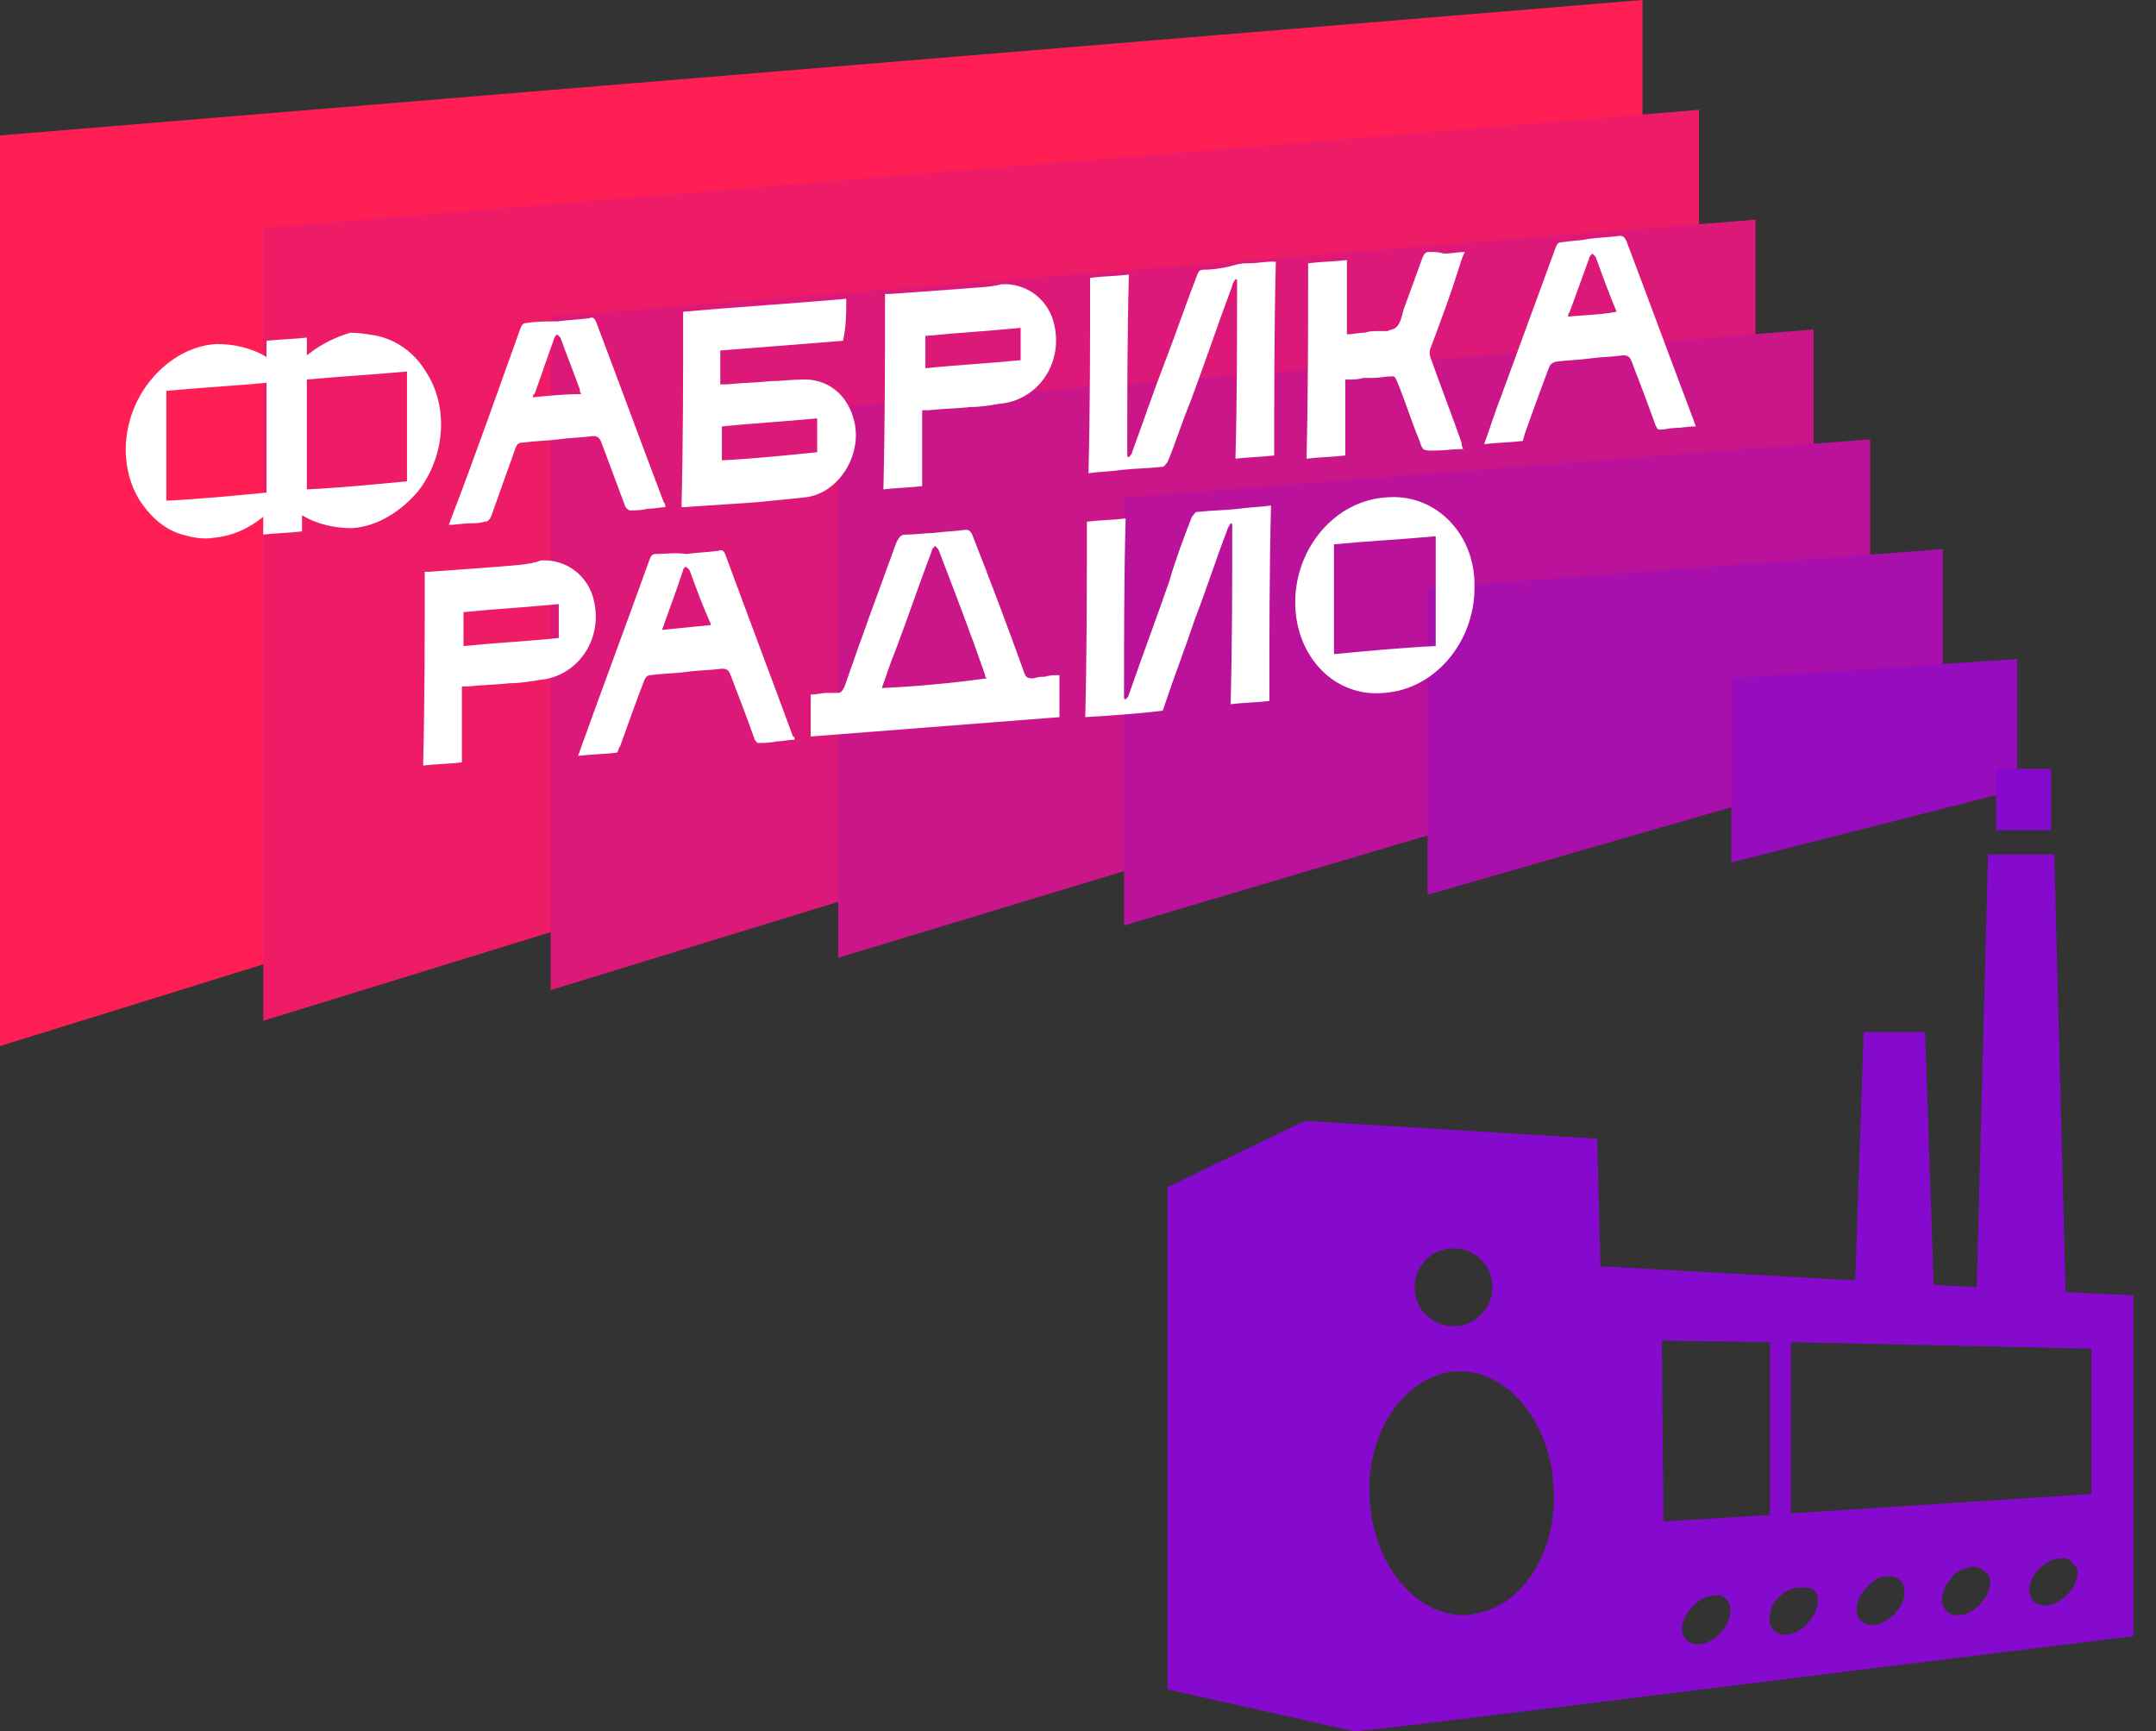 <?xml version="1.0" encoding="UTF-8"?> <!-- Generator: Adobe Illustrator 24.0.1, SVG Export Plug-In . SVG Version: 6.00 Build 0) --> <svg xmlns="http://www.w3.org/2000/svg" xmlns:xlink="http://www.w3.org/1999/xlink" id="Layer_1" x="0px" y="0px" viewBox="0 0 133.5 107.2" xml:space="preserve"><rect x="0" y="0" width="133.5" height="107.2" fill="#333333" stroke="none"/> <g> <g> <polygon fill="#FF1F55" points="-1.4,8.5 101.7,0 101.7,33.2 -1.4,65.2 "></polygon> <polygon fill="#EE1C66" points="16.3,14.1 105.2,6.8 105.2,35.8 16.3,63.2 "></polygon> <polygon fill="#DC1978" points="34.1,19.6 108.7,13.6 108.7,38.4 34.1,61.3 "></polygon> <polygon fill="#CB1689" points="51.9,25.2 112.3,20.4 112.3,41 51.9,59.3 "></polygon> <polygon fill="#BA129A" points="69.6,30.8 115.8,27.2 115.8,43.6 69.6,57.3 "></polygon> <polygon fill="#A90FAB" points="88.4,36.4 120.3,34 120.3,46.2 88.4,55.4 "></polygon> <polygon fill="#970CBD" points="107.2,42 124.9,40.8 124.9,48.9 107.2,53.4 "></polygon> <rect x="123.6" y="47.6" fill="#8609CE" width="3.4" height="3.8"></rect> </g> <g> <g> <g> <path fill="#FFFFFF" d="M19,30.3c0-2.2,0-4.5,0-6.8c2.1-0.2,4.1-0.3,6.2-0.5c0,2.3,0,4.5,0,6.8C23.1,30,21.1,30.2,19,30.3 M10.3,31c0-2.2,0-4.5,0-6.8c2.1-0.2,4.1-0.3,6.2-0.5c0,2.3,0,4.5,0,6.8C14.4,30.7,12.4,30.9,10.3,31 M19,20.9 c-0.8,0.1-1.6,0.1-2.5,0.2c0,0.4,0,0.7,0,1c-1-0.6-2.1-0.8-3.1-0.8c-1.7,0.1-3.2,1.1-4.2,2.4c-1.6,2.1-1.9,5-0.6,7.2 c0.7,1.1,1.6,1.9,2.7,2.2c0.7,0.2,1.3,0.3,1.9,0.2c1.1-0.1,2.1-0.5,3.1-1.3c0,0.4,0,0.7,0,1.1c0.8-0.1,1.6-0.1,2.4-0.2 c0-0.3,0-0.6,0-1c1,0.6,2.1,0.8,3.1,0.8c1.6-0.1,3.1-1.1,4.1-2.3c1.7-2.2,1.9-5.3,0.4-7.5c-0.7-1.1-1.7-1.8-2.9-2.1 c-0.6-0.1-1.1-0.2-1.7-0.2C21,20.8,20,21.2,19,22C19,21.6,19,21.3,19,20.9"></path> <path fill="#FFFFFF" d="M44.7,28.5c0-0.7,0-1.4,0-2.1c2-0.2,3.9-0.3,5.9-0.5c0,0.7,0,1.4,0,2.1C48.6,28.2,46.7,28.4,44.7,28.5 M52.4,18.5c-3.4,0.3-6.7,0.5-10.1,0.8c0,4,0,8.1-0.1,12.1c0,0,0.1,0,0.1,0c1.5-0.1,3-0.2,4.5-0.3c1-0.1,2-0.2,3-0.3 c2.1-0.2,3.6-2.6,3.1-4.7c-0.4-1.7-1.7-2.7-3.3-2.6c-0.6,0-1.3,0.1-1.9,0.1c-0.9,0.1-1.8,0.1-2.7,0.2c-0.1,0-0.3,0-0.4,0 c0-0.7,0-1.4,0-2.1c2.6-0.2,5.1-0.4,7.6-0.6C52.4,20.2,52.4,19.4,52.4,18.5"></path> <path fill="#FFFFFF" d="M74.5,16.7c-0.2,0-0.3,0.1-0.4,0.4c-0.7,1.8-1.3,3.6-2,5.4c-0.7,1.8-1.3,3.6-2,5.5 c0,0.1-0.1,0.2-0.2,0.3c0,0-0.1,0-0.1-0.1c0-3.7,0-7.4,0.1-11.2c-0.8,0.1-1.6,0.1-2.4,0.2c0,4,0,8.1-0.1,12.1 c0.7-0.1,1.3-0.1,2-0.2c0.9-0.1,1.7-0.1,2.6-0.2c0.1,0,0.2-0.2,0.3-0.3c0.5-1.2,0.9-2.5,1.4-3.7c0.9-2.4,1.7-4.8,2.6-7.2 c0-0.1,0.1-0.3,0.2-0.4c0,0,0.1,0,0.1,0c0,3.7,0,7.4-0.1,11.1c0.8-0.1,1.6-0.1,2.4-0.2c0-4,0-8,0.1-12c-0.1,0-0.2,0-0.3,0 c-0.4,0-0.9,0.1-1.3,0.1c-0.3,0-0.6,0-0.9,0.1C75.8,16.6,75.1,16.7,74.5,16.7C74.5,16.7,74.5,16.7,74.5,16.7"></path> <path fill="#FFFFFF" d="M76.7,31.5c-0.9,0.1-1.7,0.1-2.6,0.2c-0.1,0-0.2,0.2-0.3,0.3c-0.5,1.3-1,2.6-1.4,4 c-0.8,2.3-1.7,4.7-2.5,7c0,0.1-0.1,0.2-0.2,0.3c0,0-0.1,0-0.1-0.1c0-3.7,0-7.4,0.1-11.1c-0.8,0.1-1.6,0.1-2.4,0.2 c0,4,0,8-0.1,12.1c1.6-0.1,3.2-0.2,4.8-0.4c0-0.1,0.1-0.2,0.1-0.3c0.6-1.8,1.3-3.6,1.9-5.4c0.7-1.8,1.3-3.7,2-5.5 c0-0.1,0.1-0.2,0.2-0.4c0,0,0.1,0,0.1,0.1c0,3.7,0,7.4-0.1,11.1c0.8-0.1,1.6-0.1,2.4-0.2c0-4,0-8,0.1-12.1 C78,31.4,77.4,31.4,76.7,31.5"></path> <path fill="#FFFFFF" d="M54.6,42.6c0.3-0.8,0.5-1.5,0.8-2.2c0.8-2.1,1.5-4.2,2.3-6.3c0-0.1,0.1-0.2,0.2-0.3 c0.1,0.1,0.1,0.1,0.2,0.2c1,2.6,2,5.2,2.9,7.8c0,0.1,0,0.1,0.1,0.2C58.9,42.3,56.8,42.5,54.6,42.6 M56.1,33.1 c-0.3,0-0.4,0.1-0.6,0.5c-1.1,3-2.2,6-3.2,8.9c-0.1,0.2-0.2,0.4-0.4,0.4c0,0,0,0,0,0c-0.2,0-0.5,0-0.7,0c-0.3,0-0.6,0.1-1,0.1 c0,0.9,0,1.8,0,2.6c5.2-0.4,10.3-0.8,15.4-1.2c0-0.9,0-1.7,0-2.6c-0.3,0-0.6,0-0.9,0.1c-0.2,0-0.4,0-0.7,0.1c0,0,0,0-0.1,0 c-0.3,0-0.4-0.1-0.5-0.4c-1-2.8-2.1-5.7-3.2-8.5c-0.1-0.2-0.2-0.3-0.4-0.3c0,0,0,0,0,0c-0.7,0.1-1.3,0.1-2,0.2 C57.3,33,56.7,33.1,56.1,33.1C56.1,33.1,56.1,33.1,56.1,33.1"></path> <path fill="#FFFFFF" d="M57.3,22.8c0-0.7,0-1.3,0-2c2-0.2,3.9-0.3,5.9-0.5c0,0.7,0,1.4,0,2C61.2,22.5,59.2,22.6,57.3,22.8 M59.3,17.9c-1.4,0.1-2.8,0.2-4.2,0.3c-0.1,0-0.2,0-0.3,0c0,4,0,8-0.1,12.1c0.8-0.1,1.6-0.1,2.4-0.2c0-1.6,0-3.1,0-4.7 c0.2,0,0.3,0,0.4,0c0.9-0.1,1.7-0.1,2.6-0.2c0.6,0,1.2-0.1,1.8-0.2c2.3-0.2,3.9-2.4,3.4-4.8c-0.3-1.6-1.7-2.7-3.3-2.6 C61.3,17.8,60.3,17.8,59.3,17.9"></path> <path fill="#FFFFFF" d="M28.7,40c0-0.7,0-1.4,0-2.1c2-0.2,3.9-0.3,5.9-0.5c0,0.7,0,1.4,0,2.1C32.7,39.7,30.7,39.8,28.7,40 M30.7,35.1c-1.4,0.1-2.7,0.2-4.1,0.3c-0.1,0-0.2,0-0.3,0c0,4,0,8-0.1,12c0.8-0.1,1.6-0.1,2.4-0.2c0-1.6,0-3.1,0-4.7 c0.2,0,0.3,0,0.4,0c0.9-0.1,1.7-0.1,2.6-0.2c0.6,0,1.2-0.1,1.8-0.2c2.3-0.2,3.9-2.4,3.4-4.8c-0.3-1.6-1.7-2.7-3.3-2.6 C32.7,35,31.7,35,30.7,35.1"></path> <path fill="#FFFFFF" d="M33,24.6c0-0.1,0-0.2,0.1-0.2c0.4-1.1,0.8-2.3,1.2-3.4c0-0.1,0.1-0.2,0.2-0.3c0.1,0.1,0.1,0.1,0.2,0.2 c0.4,1.1,0.8,2.1,1.2,3.2c0,0.1,0,0.2,0.1,0.3C35,24.4,34,24.5,33,24.6 M32.6,20c-0.2,0-0.3,0.1-0.4,0.4 c-1.4,3.9-2.8,7.9-4.3,11.8c0,0.1-0.1,0.2-0.1,0.3c0.4,0,0.9-0.1,1.3-0.1c0.3,0,0.6,0,0.9-0.1c0,0,0,0,0,0 c0.2,0,0.3-0.1,0.4-0.3c0.5-1.4,1-2.8,1.5-4.2c0.1-0.3,0.2-0.4,0.5-0.4c0,0,0,0,0,0c0.7-0.1,1.4-0.1,2.2-0.2 c0.7-0.1,1.4-0.1,2.1-0.2c0,0,0,0,0,0c0.3,0,0.4,0.1,0.5,0.3c0.5,1.3,1,2.7,1.5,4c0,0.1,0.2,0.3,0.3,0.3c0.4,0,0.7,0,1.1-0.1 c0.4,0,0.8-0.1,1.1-0.1c0-0.1,0-0.2-0.1-0.3c-1.4-3.7-2.8-7.5-4.2-11.2c-0.1-0.2-0.2-0.3-0.4-0.2c0,0,0,0,0,0 c-0.7,0.1-1.3,0.1-2,0.2C33.8,19.9,33.2,19.9,32.6,20C32.6,20,32.6,20,32.6,20"></path> <path fill="#FFFFFF" d="M97.1,19.6c0-0.1,0-0.2,0.1-0.3c0.4-1.1,0.8-2.2,1.2-3.3c0-0.1,0.1-0.2,0.2-0.3c0.1,0.1,0.2,0.2,0.2,0.2 c0.4,1.1,0.8,2.2,1.3,3.4C99.1,19.5,98.1,19.5,97.1,19.6 M96.7,15c-0.2,0-0.3,0.1-0.4,0.4c-1.1,3-2.2,6-3.3,9 c-0.4,1-0.7,2-1.1,3.1c0.8-0.1,1.6-0.1,2.4-0.2c0-0.1,0.1-0.3,0.1-0.4c0.5-1.4,1-2.8,1.5-4.1c0.1-0.3,0.2-0.3,0.4-0.4 c0,0,0,0,0,0c0.7-0.1,1.4-0.1,2.1-0.2s1.4-0.1,2.1-0.2c0,0,0,0,0,0c0.3,0,0.4,0.1,0.5,0.3c0.5,1.3,1,2.6,1.5,4 c0.1,0.2,0.1,0.3,0.3,0.3c0,0,0,0,0,0c0.3,0,0.6-0.1,0.9-0.1c0.4,0,0.8-0.1,1.3-0.1c0-0.1-0.1-0.2-0.1-0.3 c-1.4-3.7-2.8-7.5-4.2-11.2c-0.1-0.2-0.2-0.3-0.4-0.3c0,0,0,0,0,0c-0.7,0.1-1.3,0.1-2,0.2C97.9,14.9,97.3,14.9,96.7,15 C96.7,15,96.7,15,96.7,15"></path> <path fill="#FFFFFF" d="M41,39c0-0.1,0.1-0.2,0.1-0.3c0.4-1.1,0.8-2.2,1.2-3.4c0-0.1,0.1-0.2,0.2-0.2c0.1,0.1,0.1,0.1,0.2,0.2 c0.4,1.1,0.8,2.2,1.3,3.3c0,0,0,0.1,0,0.1C43,38.8,42,38.9,41,39 M40.6,34.3c-0.2,0-0.3,0.1-0.4,0.4c-1.4,3.9-2.9,7.9-4.3,11.8 c0,0.1-0.1,0.2-0.1,0.3c0.8-0.1,1.6-0.1,2.4-0.2c0.1-0.1,0.1-0.3,0.2-0.4c0.5-1.4,1-2.8,1.5-4.1c0.1-0.2,0.2-0.3,0.4-0.3 c0,0,0,0,0,0c0.7-0.1,1.5-0.1,2.2-0.2c0.7-0.1,1.5-0.1,2.2-0.2c0,0,0,0,0,0c0.3,0,0.4,0.1,0.5,0.3c0.5,1.3,1,2.6,1.5,4 c0,0.1,0.2,0.3,0.2,0.3c0.4,0,0.8,0,1.2-0.1c0.4,0,0.7-0.1,1.1-0.1c0-0.1,0-0.2-0.1-0.2c-1.4-3.8-2.8-7.5-4.2-11.3 c-0.1-0.2-0.2-0.3-0.4-0.2c0,0,0,0,0,0c-0.7,0.1-1.3,0.1-2,0.2C41.8,34.2,41.2,34.3,40.6,34.3C40.6,34.3,40.6,34.3,40.6,34.3"></path> <path fill="#FFFFFF" d="M88.5,15.6c-0.2,0-0.3,0.1-0.4,0.3c-0.4,1.1-0.8,2.2-1.2,3.3c-0.1,0.4-0.2,0.9-0.5,1.1 c-0.1,0.1-0.3,0.1-0.5,0.2c-0.1,0-0.2,0-0.3,0c-0.1,0-0.2,0-0.3,0c-0.3,0-0.5,0-0.8,0.1c-0.4,0-0.7,0.1-1.1,0.1 c0-1.6,0-3.1,0-4.6c-0.8,0.1-1.6,0.1-2.4,0.2c0,4,0,8.1-0.1,12.1c0.8-0.1,1.6-0.1,2.4-0.2c0-1.6,0-3.1,0-4.7c0.1,0,0.1,0,0.2,0 c0.3,0,0.6,0,0.9-0.1c0.2,0,0.4,0,0.6,0c0.4,0,0.8-0.1,1.2-0.1c0,0,0,0,0,0c0.2,0,0.2,0.1,0.3,0.3c0.5,1.2,0.9,2.5,1.4,3.7 c0.2,0.6,0.2,0.6,0.9,0.6c0.6,0,1.2-0.1,1.8-0.1c-0.1-0.2-0.1-0.3-0.1-0.4c-0.6-1.7-1.3-3.5-1.9-5.2c-0.1-0.2-0.1-0.5,0-0.7 c0.6-1.6,1.2-3.2,1.7-4.8c0.1-0.3,0.2-0.7,0.4-1.1c-0.4,0-0.8,0.1-1.3,0.1C89.1,15.6,88.8,15.6,88.5,15.6 C88.5,15.6,88.5,15.6,88.5,15.6"></path> <path fill="#FFFFFF" d="M82.6,40.5c0-2.3,0-4.5,0-6.8c2.1-0.2,4.2-0.3,6.3-0.5c0,2.3,0,4.5,0,6.8C86.8,40.1,84.7,40.3,82.6,40.5 M85.8,30.8c-3.1,0.2-5.6,3.1-5.6,6.5c0,3.3,2.4,5.9,5.5,5.6c0,0,0,0,0,0c3.1-0.2,5.6-3.1,5.6-6.5 C91.4,33.1,88.9,30.5,85.8,30.8C85.8,30.8,85.8,30.8,85.8,30.8"></path> </g> </g> </g> <g> <polygon fill="#8609CE" points="119.8,81.5 114.8,81.5 115.4,63.9 119.2,63.9 "></polygon> <path fill="#8609CE" d="M132.1,80.2l-4.2-0.2l-0.7-27.1h-4.1l-0.7,26.8l-23.3-1.3v0l-0.2-7.9l-18.1-1.1l-8.5,4.1v31.1l11.6,2.6 l3.6-0.4l12.2-1.5l32.4-4V80.2z M110.9,93.7V83.1l18.6,0.4v9L110.9,93.7z M103,94.2L102.9,83l6.7,0.1v10.7L103,94.2z M89.9,77.3 c1.3-0.1,2.5,1,2.5,2.3c0,0.3,0,0.6-0.1,0.8c0,0.1-0.1,0.2-0.1,0.3c-0.4,0.8-1.2,1.4-2.1,1.4c-1.3,0.1-2.5-1-2.5-2.3 C87.5,78.5,88.6,77.3,89.9,77.3z M93,99.3c-0.7,0.4-1.4,0.6-2.2,0.7c-3.1,0.1-5.8-3.1-6-7.3c-0.2-4.2,2.3-7.6,5.4-7.8 c0.8,0,1.5,0.1,2.2,0.5c2.1,1,3.7,3.7,3.8,6.8C96.4,95.3,95,98.1,93,99.3z M107.1,100.1c-0.2,0.8-1,1.6-1.8,1.7 c-0.8,0.1-1.3-0.5-1.1-1.3c0.2-0.8,1-1.6,1.8-1.7C106.8,98.6,107.3,99.2,107.1,100.1z M112.5,99.5c-0.2,0.8-1,1.6-1.8,1.7 c-0.8,0.1-1.3-0.5-1.1-1.3c0.1-0.7,0.7-1.3,1.3-1.5h0c0.2-0.1,0.3-0.1,0.5-0.1c0.2,0,0.3,0,0.5,0h0 C112.4,98.3,112.7,98.8,112.5,99.5z M117.9,98.9c-0.2,0.8-1,1.6-1.8,1.7c-0.8,0.1-1.3-0.5-1.1-1.3c0.1-0.5,0.5-1,1-1.4h0 c0.2-0.2,0.5-0.3,0.8-0.3c0.3,0,0.6,0,0.8,0.2C117.8,97.9,118,98.3,117.9,98.9z M123.2,98.3c-0.2,0.8-1,1.6-1.8,1.7 c-0.8,0.1-1.3-0.5-1.1-1.3c0.1-0.5,0.4-0.9,0.7-1.2c0,0,0,0,0,0c0.3-0.3,0.7-0.4,1-0.5c0.4,0,0.7,0.1,0.9,0.3 C123.2,97.5,123.3,97.8,123.2,98.3z M128.6,97.7c-0.2,0.8-1,1.6-1.8,1.7c-0.8,0.1-1.3-0.5-1.1-1.3c0.1-0.4,0.3-0.7,0.6-1 c0.3-0.3,0.8-0.6,1.2-0.6c0.5-0.1,0.8,0.1,1,0.5C128.6,97,128.7,97.3,128.6,97.7z"></path> </g> </g> </svg> 